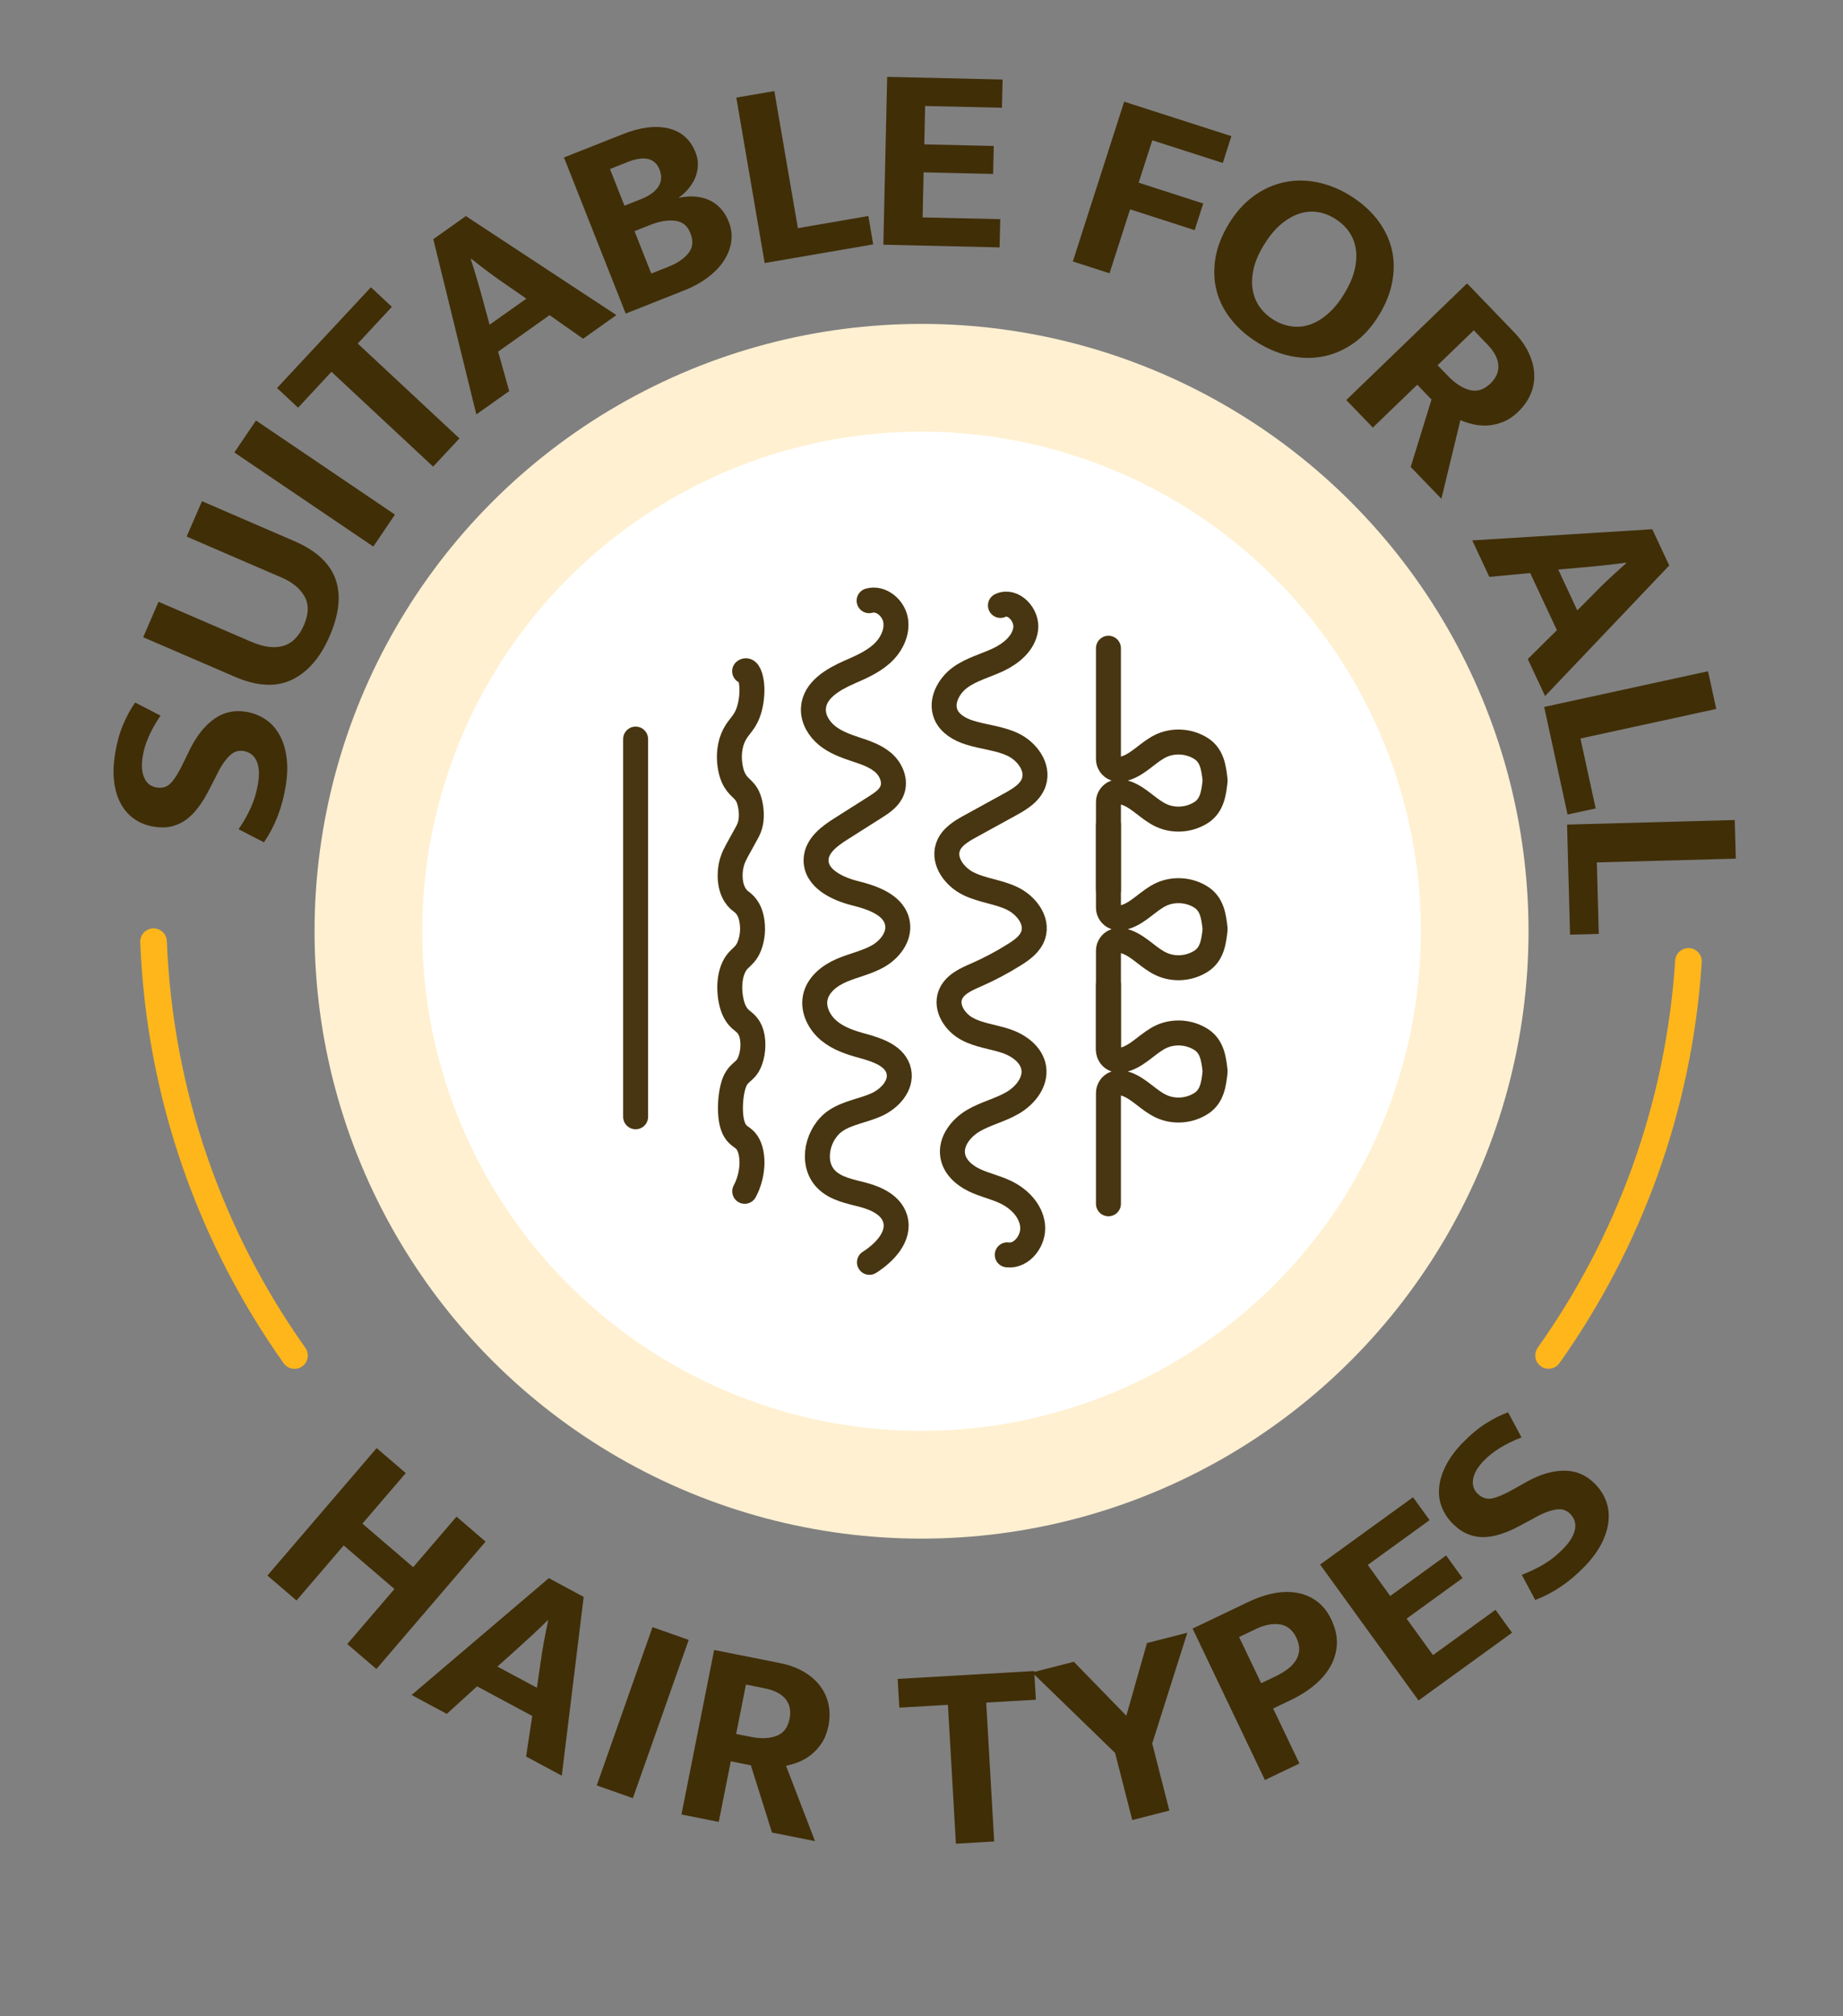 <svg viewBox="0 0 221.47 242.14" xmlns="http://www.w3.org/2000/svg" data-name="hair icon" id="hair_icon">
  <rect x="0" y="0" width="221.47" height="242.14" fill="#808080" stroke="none"/>
  <circle fill="#fff0d1" r="72.94" cy="111.84" cx="110.74"></circle>
  <g>
    <path fill="#402e07" d="M13.82,90.55c.23-1.36.55-2.54.98-3.54.43-1,.91-1.88,1.44-2.64l3.05,1.57c-.57.84-1.04,1.67-1.4,2.48-.36.81-.61,1.61-.74,2.41-.18,1.07-.11,1.93.19,2.59s.79,1.04,1.46,1.15c.69.12,1.26-.05,1.71-.51.44-.45.93-1.22,1.45-2.3l.93-1.9c.8-1.58,1.77-2.76,2.89-3.55,1.12-.78,2.39-1.06,3.8-.83.84.14,1.6.44,2.29.89s1.24,1.06,1.68,1.82c.44.76.73,1.66.88,2.72.15,1.05.11,2.25-.11,3.58-.42,2.51-1.28,4.74-2.6,6.67l-3.05-1.57c.6-.88,1.1-1.76,1.49-2.63s.67-1.81.84-2.81c.2-1.18.14-2.1-.17-2.77s-.83-1.06-1.57-1.19c-.25-.04-.51-.03-.77.03-.26.06-.52.21-.79.44-.27.23-.55.56-.84.97-.3.42-.61.98-.94,1.68l-.86,1.67c-.38.74-.79,1.4-1.24,1.99-.44.59-.92,1.08-1.44,1.46-.52.38-1.1.65-1.74.81s-1.36.17-2.16.04c-.86-.14-1.63-.44-2.3-.9-.67-.45-1.21-1.05-1.63-1.8s-.69-1.62-.83-2.64c-.13-1.02-.1-2.15.11-3.39Z"></path>
    <path fill="#402e07" d="M17.21,76.52l1.84-4.25,11.08,4.78c1.53.66,2.83.83,3.9.52,1.08-.31,1.91-1.15,2.5-2.51.58-1.35.6-2.49.06-3.44-.54-.95-1.45-1.7-2.73-2.25l-11.43-4.93,1.84-4.25,11.13,4.81c2.59,1.12,4.22,2.63,4.91,4.53.69,1.91.46,4.19-.7,6.87-1.11,2.57-2.62,4.31-4.52,5.23-1.91.92-4.2.8-6.89-.36l-10.99-4.74Z"></path>
    <path fill="#402e07" d="M30.76,50.5l16.7,11.3-2.6,3.84-16.7-11.3,2.6-3.84Z"></path>
    <path fill="#402e07" d="M44.56,34.49l2.53,2.36-4.1,4.41,12.22,11.39-3.16,3.39-12.22-11.39-4.01,4.31-2.53-2.36,11.28-12.1Z"></path>
    <path fill="#402e07" d="M52.06,28.73l3.92-2.78,18.09,11.89-4,2.84-4.03-2.83-6.18,4.38,1.33,4.74-3.95,2.8-5.17-21.04ZM58.83,39l4.42-3.13-2.35-1.63c-.74-.5-1.46-1.01-2.17-1.54-.71-.53-1.41-1.07-2.11-1.63l-.05.04c.27.81.52,1.64.77,2.49.25.86.5,1.73.74,2.63l.75,2.76Z"></path>
    <path fill="#402e07" d="M74.85,16.11c2.1-.83,3.92-1.06,5.48-.69,1.55.37,2.64,1.33,3.25,2.88.23.58.32,1.13.28,1.68-.04.54-.17,1.05-.38,1.51-.22.46-.5.89-.84,1.28-.34.39-.72.72-1.12.99.63-.13,1.24-.19,1.85-.16.6.03,1.17.15,1.71.37.54.22,1.02.55,1.45.99.43.44.78,1,1.04,1.67.31.77.41,1.55.31,2.34-.1.79-.39,1.55-.86,2.29-.47.74-1.12,1.42-1.96,2.05-.83.63-1.81,1.17-2.95,1.61l-6.92,2.74-7.42-18.75,7.08-2.8ZM75.05,24.7l2.04-.81c.94-.37,1.62-.86,2.02-1.47.4-.61.45-1.3.14-2.07-.27-.69-.74-1.11-1.39-1.26-.65-.14-1.46-.02-2.42.36l-2.14.85,1.74,4.4ZM78.27,32.85l2.04-.81c1.07-.42,1.87-.96,2.41-1.63s.62-1.47.24-2.42c-.35-.89-.97-1.39-1.86-1.48-.89-.1-1.87.07-2.93.49l-1.92.76,2.01,5.09Z"></path>
    <path fill="#402e07" d="M88.48,11.72l4.57-.78,2.83,16.46,8.47-1.46.58,3.41-13.04,2.24-3.41-19.87Z"></path>
    <path fill="#402e07" d="M106.61,9.23l13.87.32-.08,3.39-9.23-.21-.1,4.61,8.35.19-.08,3.36-8.35-.19-.12,5.41,9.33.21-.08,3.39-13.97-.32.46-20.15Z"></path>
    <path fill="#402e07" d="M147.98,16.34l-1.04,3.23-8.47-2.72-1.64,5.09,7.76,2.5-1.03,3.2-7.76-2.5-2.47,7.68-4.41-1.42,6.17-19.19,12.88,4.14Z"></path>
    <path fill="#402e07" d="M162.21,23.47c1.29.79,2.36,1.72,3.21,2.79.85,1.07,1.44,2.23,1.77,3.46.33,1.24.38,2.55.15,3.94-.23,1.39-.77,2.79-1.64,4.21-.85,1.38-1.83,2.48-2.96,3.29s-2.33,1.35-3.61,1.62c-1.28.27-2.59.27-3.95,0-1.36-.27-2.68-.8-3.97-1.58-1.29-.79-2.36-1.71-3.22-2.78-.86-1.06-1.45-2.21-1.78-3.45-.33-1.24-.38-2.55-.16-3.92.22-1.38.77-2.78,1.63-4.2.85-1.38,1.84-2.48,2.97-3.3,1.13-.82,2.34-1.37,3.62-1.65s2.6-.29,3.96-.02c1.36.27,2.68.79,3.97,1.58ZM151.88,29.41c-.62,1.02-1.04,1.99-1.24,2.9-.2.91-.24,1.76-.1,2.53.14.77.42,1.46.86,2.06s.99,1.11,1.67,1.52c.65.4,1.35.66,2.09.77s1.47.05,2.2-.19c.73-.24,1.45-.66,2.16-1.27.71-.6,1.38-1.41,2-2.43.65-1.06,1.07-2.04,1.28-2.97s.24-1.77.11-2.54c-.14-.77-.43-1.45-.87-2.05-.44-.6-1-1.1-1.67-1.51-.67-.41-1.38-.67-2.11-.77-.73-.1-1.46-.03-2.19.22s-1.45.67-2.17,1.28c-.72.61-1.39,1.43-2.01,2.45Z"></path>
    <path fill="#402e07" d="M176.3,34.04l5.61,5.82c.83.86,1.44,1.73,1.84,2.62s.6,1.75.62,2.58c.02.83-.14,1.62-.48,2.36-.33.75-.82,1.42-1.45,2.03-.58.56-1.19.97-1.82,1.22s-1.25.39-1.86.43c-.6.03-1.19-.02-1.75-.15-.56-.13-1.06-.3-1.52-.49l-2.28,9.44-3.69-3.82,2.5-8.1-1.71-1.78-5.34,5.15-3.19-3.31,14.51-14ZM172.75,43.86l1.27,1.31c.85.88,1.71,1.43,2.59,1.67.88.23,1.71-.03,2.49-.78.69-.67,1.01-1.4.95-2.21-.05-.81-.5-1.64-1.33-2.5l-1.62-1.68-4.35,4.2Z"></path>
    <path fill="#402e07" d="M198.55,63.56l2.04,4.35-14.92,15.68-2.08-4.44,3.5-3.47-3.21-6.86-4.91.46-2.05-4.38,21.63-1.34ZM187.25,68.4l2.29,4.9,2.02-2.03c.62-.64,1.25-1.26,1.9-1.86.65-.6,1.31-1.2,1.97-1.78l-.03-.06c-.84.12-1.7.22-2.59.32-.89.09-1.79.18-2.72.26l-2.85.25Z"></path>
    <path fill="#402e07" d="M205.25,80.61l.99,4.53-16.32,3.55,1.83,8.4-3.38.73-2.81-12.92,19.7-4.29Z"></path>
    <path fill="#402e07" d="M208.46,98.49l.13,4.63-16.7.45.23,8.59-3.45.09-.36-13.22,20.15-.55Z"></path>
  </g>
  <g>
    <path fill="#402e07" d="M32.14,189.21l13.12-15.3,3.5,3-5.21,6.07,6.1,5.23,5.21-6.07,3.49,3-13.12,15.3-3.5-3,5.67-6.61-6.1-5.23-5.67,6.61-3.5-3Z"></path>
    <path fill="#402e07" d="M65.94,189.52l4.2,2.26-2.63,21.47-4.29-2.3.74-4.87-6.63-3.56-3.64,3.31-4.23-2.27,16.49-14.03ZM59.78,200.15l4.74,2.54.41-2.83c.12-.88.26-1.76.42-2.63.16-.87.33-1.74.52-2.61l-.06-.03c-.6.6-1.23,1.2-1.88,1.8-.66.61-1.33,1.22-2.02,1.84l-2.13,1.91Z"></path>
    <path fill="#402e07" d="M82.76,196.94l-6.71,19.01-4.34-1.53,6.7-19.01,4.34,1.53Z"></path>
    <path fill="#402e07" d="M85.81,198.15l7.88,1.57c1.16.23,2.16.6,2.98,1.1.83.5,1.48,1.09,1.96,1.76.48.67.8,1.41.95,2.21s.14,1.63-.03,2.49c-.16.79-.43,1.48-.8,2.04-.38.57-.8,1.04-1.27,1.41-.47.37-.98.67-1.51.88-.53.21-1.04.36-1.51.46l3.48,9.04-5.17-1.03-2.54-8.08-2.41-.48-1.45,7.28-4.48-.89,3.93-19.77ZM88.46,208.24l1.78.35c1.19.24,2.2.2,3.05-.11.85-.31,1.38-1,1.59-2.06.19-.94.03-1.73-.47-2.36-.5-.63-1.34-1.06-2.5-1.3l-2.27-.45-1.18,5.93Z"></path>
    <path fill="#402e07" d="M124.28,200.68l.2,3.45-5.97.34.96,16.68-4.6.27-.96-16.68-5.84.34-.2-3.45,16.4-.95Z"></path>
    <path fill="#402e07" d="M129.04,199.57l6.31,6.48,2.48-8.73,4.85-1.24-4.22,13.3,2.06,8.06-4.46,1.14-2.06-8.06-9.97-9.67,5.01-1.28Z"></path>
    <path fill="#402e07" d="M143.3,195.59l6.7-3.2c1.11-.53,2.18-.89,3.2-1.07,1.02-.18,1.96-.18,2.83,0,.87.18,1.63.53,2.3,1.05s1.22,1.22,1.64,2.11c.5,1.04.72,2.03.68,2.97-.05.94-.3,1.83-.76,2.65-.46.82-1.1,1.58-1.92,2.26-.82.69-1.75,1.28-2.8,1.78l-2.18,1.04,3.16,6.61-4.15,1.98-8.69-18.19ZM151.54,202.15l1.7-.81c.53-.25,1-.53,1.44-.85s.77-.67,1.02-1.06c.25-.39.39-.81.42-1.26.03-.45-.08-.95-.34-1.49-.45-.94-1.12-1.48-1.99-1.6-.88-.12-1.83.06-2.86.55l-2.03.97,2.65,5.54Z"></path>
    <path fill="#402e07" d="M158.64,187.89l11.16-8.08,1.99,2.75-7.43,5.38,2.7,3.73,6.72-4.87,1.97,2.72-6.72,4.87,3.17,4.38,7.51-5.44,1.99,2.75-11.24,8.14-11.83-16.33Z"></path>
    <path fill="#402e07" d="M175.75,173.29c.95-.98,1.88-1.76,2.8-2.34s1.81-1.03,2.67-1.34l1.62,3.02c-.95.36-1.79.77-2.55,1.23-.75.46-1.41.97-1.97,1.55-.75.77-1.18,1.51-1.3,2.22-.12.71.06,1.3.56,1.77.51.49,1.07.67,1.69.56.62-.12,1.45-.47,2.49-1.05l1.84-1.03c1.55-.84,3.01-1.26,4.38-1.26,1.37,0,2.57.49,3.59,1.49.61.59,1.07,1.27,1.38,2.03s.42,1.58.35,2.44c-.07.87-.34,1.78-.81,2.72-.47.95-1.17,1.9-2.11,2.87-1.76,1.82-3.72,3.15-5.89,3.98l-1.62-3.02c.99-.38,1.89-.82,2.71-1.31.82-.49,1.57-1.1,2.27-1.82.83-.85,1.3-1.64,1.42-2.37.12-.72-.09-1.34-.62-1.86-.18-.18-.4-.32-.65-.41-.25-.1-.54-.13-.89-.09-.35.04-.76.14-1.24.32-.48.17-1.05.45-1.72.84l-1.65.88c-.73.39-1.44.69-2.14.92-.7.23-1.37.35-2.01.37-.64.02-1.27-.09-1.89-.33s-1.22-.64-1.8-1.2c-.63-.61-1.09-1.29-1.39-2.04s-.41-1.55-.33-2.4c.08-.85.34-1.72.81-2.63.46-.91,1.13-1.81,2-2.72Z"></path>
  </g>
  <path stroke-width="3.2" stroke-miterlimit="10" stroke-linecap="round" stroke="#ffb61a" fill="none" d="M35.39,162.79c-10.04-14.14-16.2-31.22-16.94-49.7"></path>
  <path stroke-width="3.2" stroke-miterlimit="10" stroke-linecap="round" stroke="#ffb61a" fill="none" d="M202.9,115.46c-1.14,17.57-7.2,33.79-16.81,47.32"></path>
  <circle fill="#fff" r="60" cy="111.84" cx="110.74" data-name="white circle" id="white_circle"></circle>
  <g opacity=".96">
    <path stroke-width="3" stroke-linejoin="round" stroke-linecap="round" stroke="#402e07" fill="none" d="M133.2,77.85v13.32c0,.5.34.97.8,1.13s.98.07,1.43-.1c1.53-.57,2.65-1.96,4.13-2.65,1.54-.7,3.43-.55,4.84.39,1.25.84,1.46,2.28,1.62,3.8-.16,1.52-.37,2.96-1.62,3.8-1.41.94-3.3,1.1-4.84.39-1.49-.68-2.6-2.07-4.13-2.65-.46-.17-.97-.26-1.43-.1s-.8.63-.8,1.13v10.53"></path>
    <path stroke-width="3" stroke-linejoin="round" stroke-linecap="round" stroke="#402e07" fill="none" d="M133.2,99.07v9.95c0,.5.34.97.8,1.13s.98.07,1.43-.1c1.53-.57,2.65-1.96,4.13-2.65,1.54-.7,3.43-.55,4.84.39,1.25.84,1.46,2.28,1.62,3.8-.16,1.52-.37,2.96-1.62,3.8-1.41.94-3.3,1.1-4.84.39-1.49-.68-2.6-2.07-4.13-2.65-.46-.17-.97-.26-1.43-.1s-.8.63-.8,1.13v11.94"></path>
    <path stroke-width="3" stroke-linejoin="round" stroke-linecap="round" stroke="#402e07" fill="none" d="M133.2,118.25v7.86c0,.5.34.97.8,1.13s.98.07,1.43-.1c1.53-.57,2.65-1.96,4.13-2.65,1.54-.7,3.43-.55,4.84.39,1.25.84,1.46,2.28,1.62,3.8-.16,1.52-.37,2.96-1.62,3.8-1.41.94-3.3,1.1-4.84.39-1.49-.68-2.6-2.07-4.13-2.65-.46-.17-.97-.26-1.43-.1s-.8.63-.8,1.13v13.32"></path>
    <path stroke-width="3" stroke-linejoin="round" stroke-linecap="round" stroke="#402e07" fill="none" d="M104.44,72.14c1.43-.41,2.96.88,3.19,2.38.23,1.5-.57,3.01-1.69,4.01s-2.52,1.6-3.89,2.2c-1.95.86-4.16,2.14-4.3,4.3-.09,1.28.65,2.5,1.63,3.3.98.8,2.19,1.24,3.38,1.64,1.18.39,2.39.78,3.34,1.58s1.56,2.17,1.12,3.35c-.34.92-1.22,1.51-2.04,2.03-1.37.87-2.75,1.74-4.12,2.61-1.38.87-2.91,2-2.99,3.65-.11,2.27,2.5,3.54,4.67,4.08,2.17.54,4.81,1.45,5.12,3.71.22,1.58-.96,3.05-2.32,3.84-1.37.78-2.94,1.09-4.39,1.71-1.45.62-2.86,1.71-3.18,3.27-.31,1.5.51,3.05,1.68,4.01,1.17.96,2.65,1.43,4.1,1.82,1.76.49,3.87,1.21,4.26,3.03.37,1.72-1.11,3.3-2.69,4.01-1.58.71-3.36.93-4.82,1.87-2.27,1.47-3.13,5.11-1.24,7.06,1.16,1.2,2.91,1.48,4.51,1.91,1.6.43,3.33,1.25,3.8,2.86.62,2.1-1.26,4.07-3.09,5.23"></path>
    <path stroke-width="3" stroke-linejoin="round" stroke-linecap="round" stroke="#402e07" fill="none" d="M120.22,72.71c1.53-.73,3.28,1.16,3.03,2.86-.25,1.7-1.75,2.92-3.28,3.65-1.53.72-3.21,1.14-4.59,2.14-1.37,1-2.38,2.85-1.72,4.43.47,1.14,1.66,1.81,2.82,2.18,1.74.56,3.63.67,5.28,1.47,1.65.8,3.05,2.67,2.49,4.45-.41,1.3-1.69,2.07-2.88,2.72-1.59.87-3.18,1.75-4.77,2.62-1.1.6-2.29,1.31-2.69,2.51-.59,1.76.86,3.62,2.51,4.41,1.65.8,3.55.95,5.2,1.74,1.66.79,3.12,2.63,2.54,4.4-.34,1.05-1.3,1.76-2.23,2.34-1.48.93-3.02,1.75-4.62,2.45-1.24.54-2.64,1.15-3.12,2.44-.57,1.55.59,3.27,2.02,4.04,1.43.78,3.1.94,4.64,1.45,1.54.51,3.1,1.6,3.37,3.23.28,1.73-1.04,3.34-2.53,4.21-1.49.87-3.22,1.26-4.71,2.13-1.49.87-2.79,2.5-2.49,4.23.23,1.34,1.37,2.33,2.57,2.91s2.53.86,3.74,1.43c1.62.76,3.07,2.19,3.28,3.99.22,1.8-1.27,3.79-3.04,3.56"></path>
    <line stroke-width="3" stroke-linejoin="round" stroke-linecap="round" stroke="#402e07" fill="none" y2="134.12" x2="76.38" y1="88.76" x1="76.38"></line>
    <path stroke-width="3" stroke-linejoin="round" stroke-linecap="round" stroke="#402e07" fill="none" d="M89.48,80.61c.39-.32.81.69.87,1.87.06,1.18-.16,2.36-.46,3.15s-.69,1.26-1.06,1.73c-.53.67-1.14,1.69-1.18,3.38-.02,1,.18,1.97.45,2.59s.6.98.93,1.29c.32.31.66.61.91,1.25s.43,1.71.31,2.64c-.09.73-.33,1.19-.56,1.6-.38.68-.75,1.37-1.13,2.05-.38.69-.8,1.57-.82,2.87-.03,1.79.68,2.78,1.28,3.21s1.27,1.14,1.4,2.91c.09,1.24-.26,2.4-.64,3.02s-.81.85-1.2,1.34c-.4.49-.78,1.34-.87,2.57-.08,1.18.14,2.4.46,3.15s.72,1.12,1.12,1.43c.48.38,1.06.95,1.17,2.38.1,1.35-.3,2.6-.74,3.15s-.92.73-1.32,1.47c-.62,1.16-.86,4.02-.34,5.55.32.94.8,1.17,1.23,1.5.44.33.91.98,1.04,2.25.17,1.65-.34,3.2-.84,4.11"></path>
  </g>
</svg>